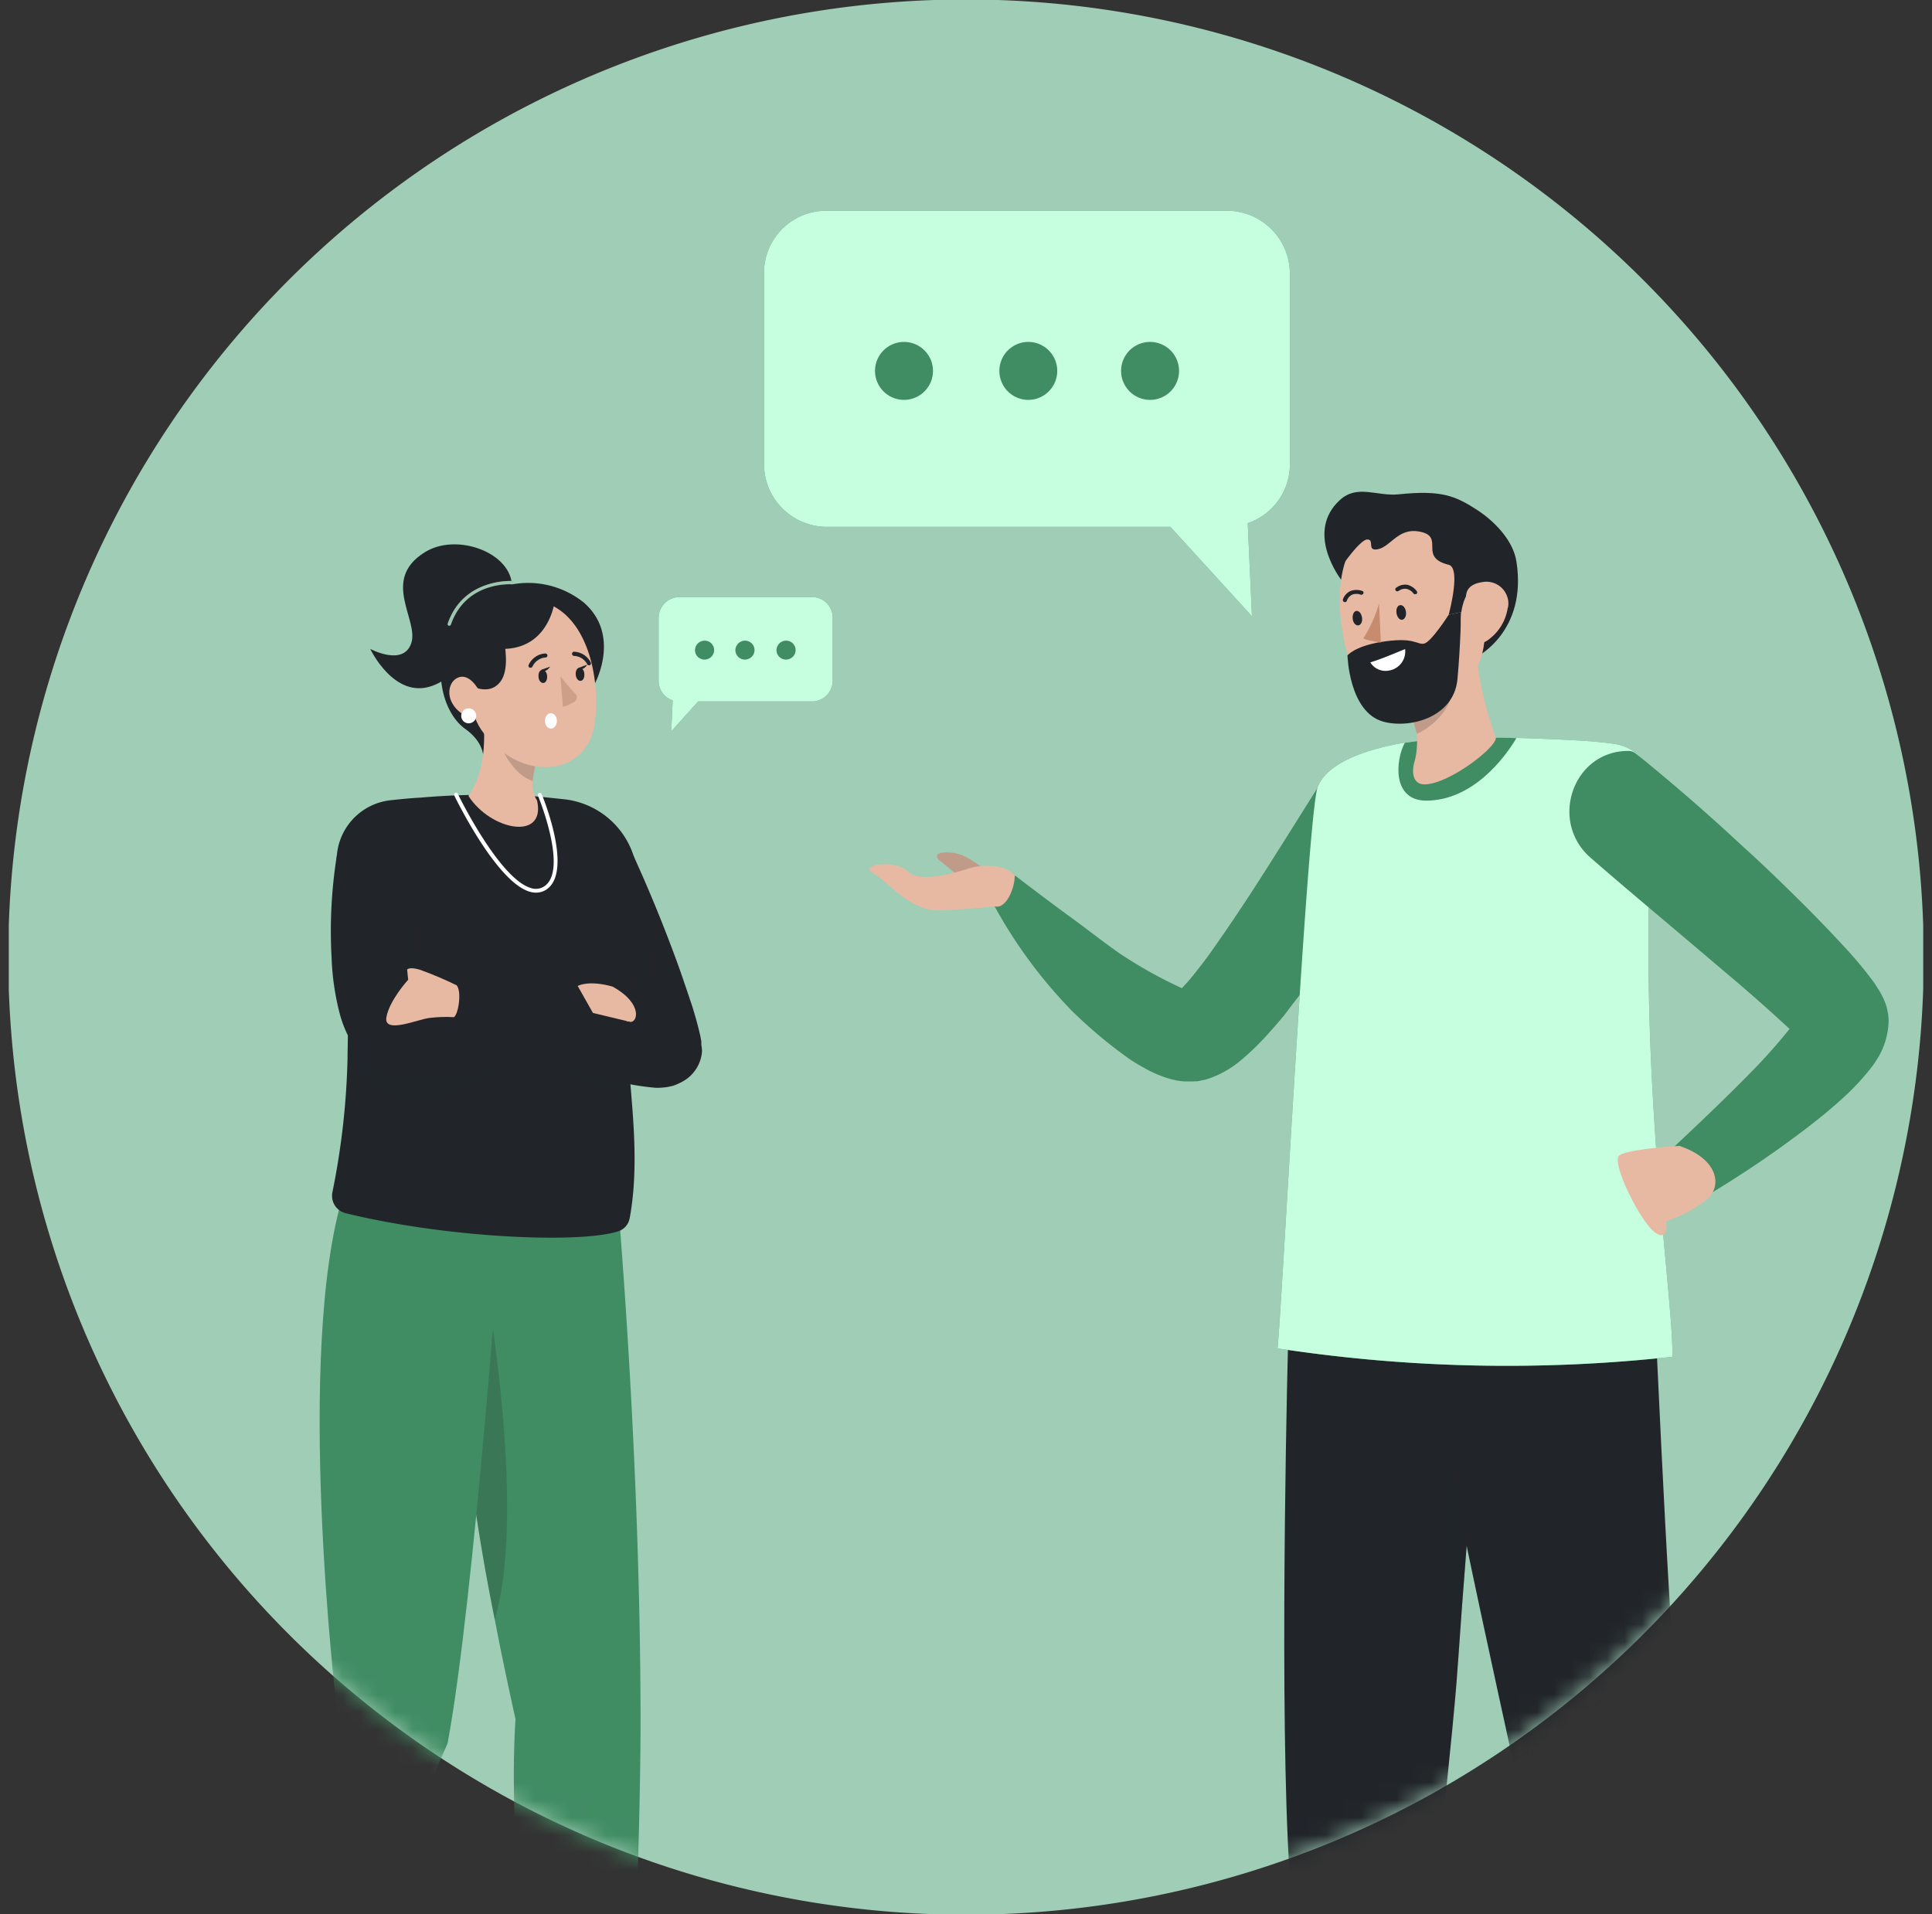 <svg xmlns="http://www.w3.org/2000/svg" width="110" height="109" fill="none"><rect width="100%" height="100%" fill="#333333" stroke="none"/><g clip-path="url(#a)"><path fill="#9FCDB6" d="M55 109.03A54.53 54.53 0 1 0 55-.03a54.53 54.53 0 0 0 0 109.06Z"></path><mask id="b" width="110" height="111" x="0" y="-1" maskUnits="userSpaceOnUse" style="mask-type:alpha"><path fill="#9FCDB6" d="M55 109.03A54.53 54.53 0 1 0 55-.03a54.53 54.53 0 0 0 0 109.06Z"></path></mask><g mask="url(#b)"><path fill="#408C63" d="M80.04 47.5a87.11 87.11 0 0 1-6.02 9.13l-.45.58-.42.56c-.28.34-.57.68-.88 1.02-.51.58-1.06 1.12-1.65 1.61a5.67 5.67 0 0 1-1.96 1.07l-.48.1-.39.01h-.33c-.34-.02-.67-.09-1-.19-.46-.15-.9-.34-1.31-.58-.37-.2-.7-.4-1-.62A26.3 26.3 0 0 1 61 57.53a27.36 27.36 0 0 1-4.37-5.92l1.17-1.75c.98.75 2.05 1.56 3.05 2.29 1 .72 1.92 1.46 2.91 2.15a25.9 25.9 0 0 0 3.53 1.97c.3-.31.58-.64.84-.98.35-.44.7-.9 1.04-1.4.68-.96 1.36-1.98 2.03-3 1.33-2.05 2.65-4.18 3.95-6.24l4.89 2.86Z"></path><path fill="#E8B9A2" d="M55.2 50.41s-.87-.75-1.64-1.36c-.76-.6.67-.64 1.33-.3.54.27 1.04.61 1.49 1.03l-1.19.63Z"></path><path fill="#212529" d="M55.2 50.41s-.87-.75-1.64-1.36c-.76-.6.67-.64 1.33-.3.54.27 1.04.61 1.49 1.03l-1.19.63Z" opacity=".2"></path><path fill="#E8B9A2" d="M56.63 51.61s-1.21.15-3.03.23c-1.82.08-2.98-1.62-3.88-2.11-.9-.5 1.24-.82 1.96-.11.72.7 2.74.07 3.52-.18.78-.25 2.12-.2 2.57.42.03.6-.45 1.94-1.14 1.75Z"></path><path fill="#212529" d="M84 76.8c-.08 1.04.07 4.28-.07 6.01-.27 3.31-.63 7.6-.92 11.9-.34 4.98-1.1 9.74-.99 13.18.3 8.88.79 29.23.79 29.23h-3.88s-4.54-20-5.39-29c-.71-7.46-.33-26.68-.21-31.33h10.66Z"></path><path fill="#212529" d="M83.93 82.81c-.27 3.31-.63 7.6-.92 11.9-1.9-5.61-.14-14.09-.14-14.09l1.06 2.2Z" opacity=".2"></path><path fill="#212529" d="M87.98 108.71c1.87 8.85 8.78 28.15 8.78 28.15l3.85-.44s-2.8-19.82-4.11-28.6c-1.18-7.94-1.93-26.03-2.2-31.42l-12.84.39c.4 4.63 4.97 24.58 6.52 31.92Z"></path><path fill="#408C63" d="M95.2 77.26a86.35 86.35 0 0 1-22.46-.48c.24-2.3 1.7-30.33 2.28-31.95.55-1.5 3.13-2.24 4.96-2.54.44-.08.83-.13 1.17-.15 1.73-.14 3.47-.18 5.2-.12.87.02 1.75.06 2.63.1 1.27.06 1.85.1 2.81.22 1.47.18 2.49 1.33 2.35 3.2a105.3 105.3 0 0 0-.28 7.23v1.87c.04 10.87 1.46 20.23 1.35 22.62Z"></path><path fill="#C6FFE0" d="M95.2 77.26a86.35 86.35 0 0 1-22.46-.48c.24-2.3 1.7-30.33 2.28-31.95.55-1.5 3.13-2.24 4.96-2.54.44-.08.83-.13 1.17-.15 1.73-.14 3.47-.18 5.2-.12.87.02 1.75.06 2.63.1 1.27.06 1.85.1 2.81.22 1.47.18 2.49 1.33 2.35 3.2a105.3 105.3 0 0 0-.28 7.23v1.87c.04 10.87 1.46 20.23 1.35 22.62Z"></path><path fill="#408C63" d="m94.3 66.26 1.8 2.46c2.44-1.4 4.8-2.96 7.02-4.68.56-.44 1.13-.9 1.69-1.41.62-.55 1.19-1.15 1.7-1.8.16-.2.31-.43.45-.66a4.29 4.29 0 0 0 .57-2c0-.1 0-.2-.02-.3 0-.12-.03-.23-.05-.34a3.1 3.1 0 0 0-.1-.37l-.07-.17-.04-.1-.1-.2-.07-.14-.08-.13-.06-.1-.24-.37a22.6 22.6 0 0 0-1.52-1.85 81.34 81.34 0 0 0-2.95-3.05c-.99-.98-2-1.95-3.01-2.86a113.74 113.74 0 0 0-6.08-5.28.67.67 0 0 0-.39-.15h-.08c-3.13.03-4.48 4.02-2.11 6.08 1.51 1.32 3.06 2.62 4.6 3.92l3.08 2.61a96.59 96.59 0 0 1 3.65 3.22 31.6 31.6 0 0 1-1.82 2.08c-1.83 1.9-3.82 3.75-5.77 5.59Z"></path><path fill="#E8B9A2" d="M95.63 65.25s-2.92.17-3.43.54c-.5.38 1.18 3.74 2 4.37.84.63.67-.62.67-.62a7.7 7.7 0 0 0 2.35-1.27c.82-.75.63-2.26-1.6-3.02Z"></path><path fill="#408C63" d="M86.34 42.03c-.67 1.13-2.49 3.55-5.13 3.56-1.96 0-1.76-2.29-1.23-3.29.44-.07.83-.12 1.17-.15 1.73-.14 3.46-.18 5.19-.12Z"></path><path fill="#212529" d="M79.62 28.15c2.47-.26 3.25.09 4.5.9.83.54 2.02 1.63 2.22 2.93.62 3.97-2.23 5.4-2.23 5.4l-7.75-4.37s-2.09-2.68-.08-4.53c1-.92 2.1-.21 3.34-.33Z"></path><path fill="#E8B9A2" d="M80.27 40.37v.03l.39 1.39a4.6 4.6 0 0 1-.1 1.5c-.17.49-.24 1.44.65 1.37 1.37-.1 3.88-2.02 3.96-2.62-.65-1.86-1.2-4.05-1.1-5.85l-1.57 1.7-2.23 2.48Z"></path><path fill="#212529" d="m80.28 40.4.39 1.39c.86-.39 1.75-1.25 1.96-2.16.14-.66-.16-1.27-.43-1.3l-1.92 2.07Z" opacity=".2"></path><path fill="#E8B9A2" d="M76.78 37.53c.08.3.17.6.27.88.89 2.58 4.1 2.8 6.08.88.18-.18.34-.37.5-.57 1.25-1.67.92-2.94.7-5.84a3.94 3.94 0 0 0-4.03-3.7c-.67.01-1.33.2-1.92.53-2.42 1.38-2.44 4.8-1.6 7.82Z"></path><path fill="#212529" d="M76.72 37.32s.08 3.22 2.03 3.77c1.52.42 4.02-.24 4.23-2.4.18-1.94.21-3.83.21-3.83l-.71.15s-1 1.56-1.4 1.64c-.42.08-.55-.42-2.53-.08-1.44.25-1.83.75-1.83.75Z"></path><path fill="#fff" d="M78.02 37.72c.62-.2 1.03-.37 1.98-.76a1.1 1.1 0 0 1-.9 1.22 1.02 1.02 0 0 1-1.08-.46Z"></path><path fill="#212529" d="M82.48 32.16c.73.18 0 2.85 0 2.85l1.04-.22s-.08-.1-.05-.85c.04-.74.91-.78.91-.78s.22-2.16-.92-3.5c-1.13-1.34-3.92-1.15-5.3-.21a4.4 4.4 0 0 0-1.67 2.66s.97-1.39 1.36-1.39c.4 0 .02.58.46.57.85-.03 1.24-1.32 2.6-1 1.34.31-.16 1.44 1.57 1.87Z"></path><path fill="#E8B9A2" d="M85.84 34.63c-.11.72-.5 1.36-1.1 1.8-.77.57-1.5-.05-1.56-.97-.06-.82.28-2.1 1.2-2.31a1.25 1.25 0 0 1 1.45.87c.06.2.07.4.02.6"></path><path fill="#212529" d="M80.05 34.85c.03.22-.07.42-.22.44-.14.02-.29-.15-.32-.39-.03-.24.06-.42.21-.44.15-.02.3.14.33.39ZM77.55 35.17c.03.22-.06.42-.21.44-.15.02-.3-.14-.32-.37-.03-.22.06-.43.2-.45.16-.02.3.15.33.4M76.58 34.29a.11.11 0 0 0 .1-.07.6.6 0 0 1 .31-.36.7.7 0 0 1 .48 0 .12.12 0 0 0 .15-.06.11.11 0 0 0-.02-.13.11.11 0 0 0-.04-.02.97.97 0 0 0-.66 0 .82.82 0 0 0-.44.48.12.12 0 0 0 .07.15.1.1 0 0 0 .05 0ZM80.59 33.83h.05a.12.12 0 0 0 .03-.16.94.94 0 0 0-.54-.37.84.84 0 0 0-.64.17.11.11 0 0 0 .05.2c.03 0 .06 0 .09-.02.13-.1.3-.14.45-.12.16.04.3.13.4.27a.11.11 0 0 0 .11.03Z"></path><path fill="#C78B6E" d="M78.51 34.39c-.2.69-.5 1.34-.88 1.95-.06.08.99.25.99.25l-.1-2.2Z"></path><path fill="#408C63" d="M73.44 15.56v10.88a3.54 3.54 0 0 1-2.4 3.35l.24 5.3L66.64 30H47.07a3.58 3.58 0 0 1-3.57-3.56V15.57A3.54 3.54 0 0 1 47.07 12h22.8a3.59 3.59 0 0 1 3.57 3.56Z"></path><path fill="#C6FFE0" d="M73.44 15.56v10.88a3.54 3.54 0 0 1-2.4 3.35l.24 5.3L66.64 30H47.07a3.58 3.58 0 0 1-3.57-3.56V15.57A3.54 3.54 0 0 1 47.07 12h22.8a3.59 3.59 0 0 1 3.57 3.56Z"></path><path fill="#408C63" d="M51.47 22.77a1.64 1.64 0 1 0 0-3.3 1.64 1.64 0 0 0 0 3.3ZM65.48 22.77a1.64 1.64 0 1 0 0-3.3 1.64 1.64 0 0 0 0 3.3ZM58.54 22.77a1.64 1.64 0 1 0 .01-3.3 1.64 1.64 0 0 0 0 3.3ZM26.12 77.74c.4 4.86 1.08 9.7 2.05 14.48.34 1.78.74 3.67 1.18 5.67-.74 12.13 3.16 28.41 3.16 28.41l2.96-.06s1.02-18.77 1-28.6c-.03-16.09-1.48-31.42-1.48-31.42l-8.07-.03s-1.48 2.42-.8 11.55Z"></path><path fill="#212529" d="M26.12 77.74c.4 4.86 1.08 9.7 2.05 14.48 1.91-6.44-.68-20.17-.68-20.17l-1.37 5.7Z" opacity=".2"></path><path fill="#408C63" d="M28.6 68.74S27 91.22 25.48 99.28l-11.12 25.39-2.73-1.52s4.19-19.8 7.54-25.9c0 0-2.43-20.24.4-29.31l9.03.8Z"></path><path fill="#212529" d="M35.7 57.52c-.06 1.17-.01 2.34.13 3.5l.13 1.53c.18 2.17.31 4.58-.11 6.82a.96.96 0 0 1-.64.74c-2.2.72-9.77.38-15.5-1.02a1.02 1.02 0 0 1-.78-1.22c.52-2.55.81-5.14.86-7.75l.02-1.27c0-3.14-.2-6.28-.61-9.4a3.44 3.44 0 0 1 3.02-3.88c.55-.06 1.12-.12 1.7-.15 2.08-.18 4.15-.21 6.23-.1.68.05 1.36.13 2.04.2a4.69 4.69 0 0 1 4.11 4.78c-.12 3.15 2.34 4.97-.6 7.22Z"></path><path fill="#212529" d="M23.3 50.94s.13 3.92 1.11 5.43l-1.95-.38s.07-3.4.83-5.05ZM35.96 62.55c-2.23-.61-5.77-2.54-5.77-2.54l5.64 1.01.13 1.53Z" opacity=".2"></path><path fill="#212529" d="M31.75 59.03s-5.92 4-8.47 3.57c-1.48-.24-2.72-1.47-3.5-2.46 0-.41.03-.83.03-1.27l11.94.16Z" opacity=".2"></path><path fill="#fff" d="M30.52 50.83c.19 0 .37-.05.53-.14 1.64-.95-.13-5.29-.21-5.47a.11.11 0 0 0-.15-.06.11.11 0 0 0-.07.1l.01.05c.02.04 1.78 4.34.31 5.19a.87.87 0 0 1-.73.06c-1.8-.55-4.12-5.3-4.14-5.35a.11.11 0 0 0-.06-.06.1.1 0 0 0-.09 0 .11.11 0 0 0-.05.16c.1.2 2.38 4.88 4.27 5.46.13.04.25.06.38.06Z"></path><path fill="#212529" d="M33.88 38.9s1.48-2.73-.63-4.58a5.05 5.05 0 0 0-7.24.92c-1.55 2.27-.96 5.23.47 6.26 1.2.86 1.03 1.77 1.03 1.77l6.37-4.36Z"></path><path fill="#212529" d="M29.15 33.4c0-1.92-3.14-3.1-4.97-1.95-2.53 1.58-.3 3.87-.77 5.19-.46 1.32-2.33.31-2.33.31s1.36 2.9 3.54 2.1c1.95-.71 2.5-3.16 2.5-3.16s2.03-.58 2.03-2.5Z"></path><path fill="#408C63" d="M25.59 35.63a.1.1 0 0 0 .08-.06c.85-2.45 3.36-2.3 3.46-2.3a.1.1 0 0 0 .1-.09.1.1 0 0 0-.1-.1c-.02.01-2.75-.16-3.64 2.43a.1.1 0 0 0 .06.12h.04Z"></path><path fill="#fff" d="M25.59 35.63a.1.1 0 0 0 .08-.06c.85-2.45 3.36-2.3 3.46-2.3a.1.1 0 0 0 .1-.09.1.1 0 0 0-.1-.1c-.02.01-2.75-.16-3.64 2.43a.1.1 0 0 0 .06.12h.04Z" opacity=".5"></path><path fill="#E8B9A2" d="m30.53 45.5.05.09c.51 2.3-2.63 1.72-3.91-.27.85-1.13 1.02-3.09.82-4.5l2.56 2.1.5.48c-.12.35-.2.7-.22 1.07-.04.36.03.72.2 1.04Z"></path><path fill="#212529" d="M30.33 44.47c.03-.36.1-.72.22-1.07l-.5-.46-1.33-.03s.63 1.26 1.6 1.56Z" opacity=".2"></path><path fill="#E8B9A2" d="M26.52 38.17c.34 2.56.47 3.21 1.84 4.43 2.08 1.84 5.08 1.3 5.48-1.32.38-2.34-.26-6.13-2.82-6.97-2.55-.84-4.85 1.3-4.5 3.86Z"></path><path fill="#fff" d="M31.37 41.49c.18 0 .34-.2.34-.44s-.16-.44-.34-.44c-.2 0-.34.2-.34.44s.15.44.34.44Z"></path><path fill="#212529" d="M31.14 37.4a.11.11 0 0 1-.1.04.9.9 0 0 0-.72.51.12.12 0 0 1-.11.07h-.05a.12.12 0 0 1-.06-.16 1.11 1.11 0 0 1 .95-.65.12.12 0 0 1 .12.11c0 .03-.01.06-.03.08ZM33.5 37.88a.12.12 0 0 1-.07-.06.88.88 0 0 0-.76-.47.12.12 0 0 1-.1-.12.12.12 0 0 1 .1-.12 1.12 1.12 0 0 1 .97.62.12.12 0 0 1-.06.15h-.08ZM31.6 34.13s-.29 3.1-3.4 2.8c-3.1-.3-.6-2.78.77-3.15a3.9 3.9 0 0 1 2.64.35Z"></path><path fill="#212529" d="M28.2 34.6s1.19 3.21.24 4.28c-.94 1.07-2.6-.49-2.6-.49s.16-3.51 2.37-3.79ZM30.66 38.53c.01.22.14.37.27.36.14 0 .24-.18.22-.4-.01-.2-.14-.36-.27-.35-.14 0-.24.18-.22.4ZM32.78 38.41c.01.21.14.37.27.36.14 0 .24-.18.22-.4-.01-.2-.14-.36-.27-.35-.14 0-.24.18-.22.4Z"></path><path fill="#212529" d="m32.94 38.03.49-.18s-.23.41-.5.18Z"></path><path fill="#CE9F88" d="M31.91 38.51s.4.53.84.98a.31.31 0 0 1-.07.49c-.2.11-.4.2-.63.27l-.14-1.74Z"></path><path fill="#212529" d="m30.82 38.14.5-.18s-.24.4-.5.18Z"></path><path fill="#E8B9A2" d="M25.74 40.02a1.64 1.64 0 0 0 1.08.83c.59.12.83-.53.62-1.16-.2-.56-.72-1.3-1.29-1.13-.56.17-.72.91-.41 1.46Z"></path><path fill="#fff" d="M26.94 41.1a.42.42 0 0 1-.6-.09.42.42 0 1 1 .69-.5.42.42 0 0 1-.1.6Z"></path><path fill="#212529" d="m23.43 49.28-.1 1.27-.1 1.3c-.04.85-.06 1.71-.05 2.54 0 .77.07 1.54.2 2.3.04.25.11.5.21.73.02.06.03.08-.02.04a.35.35 0 0 0-.05-.03l.03.03.1.07c.22.12.46.2.71.24.34.06.68.08 1.02.07.81-.02 1.62-.12 2.42-.29 1.72-.37 3.41-.85 5.07-1.44l.89 1.58a22.82 22.82 0 0 1-5.05 2.84c-.95.4-1.95.68-2.96.86a9 9 0 0 1-1.7.12 5.79 5.79 0 0 1-2.48-.61l-.27-.16a4.14 4.14 0 0 1-1.2-1.25 6.6 6.6 0 0 1-.77-1.82 14.64 14.64 0 0 1-.45-3.13 27.17 27.17 0 0 1 .3-5.83l4.25.57Z"></path><path fill="#212529" d="M39.97 59.87a2.14 2.14 0 0 1-1.08 1.7 3.22 3.22 0 0 1-.58.26l-.27.06c-.24.04-.49.06-.73.05a14.25 14.25 0 0 1-2.25-.38 53.22 53.22 0 0 1-4.52-1.41l-.35-.13h-.03a.76.76 0 0 1-.14-.06l-.3-.1a72.41 72.41 0 0 1-4.9-2.04l.62-1.85 5.94 1.24c.99.2 1.97.4 2.93.56.35.06 1.12.34 1.45.4-.28-.67-1.03-1.57-1.3-2.24-.78-1.84-1.57-3.7-2.3-5.57l3.9-1.65a84.17 84.17 0 0 1 2.34 5.67c.36.96.68 1.93 1.02 2.94.16.53.3.99.46 1.7l.05.28v.19c.02.12.04.25.04.38Z"></path><path fill="#212529" d="M34.46 50.14a32.4 32.4 0 0 1 1.93 3.72c.58 1.5-.69 2.9-.69 2.9l.27.45s1.34-1.63.89-3.19c-.33-1.12-2.4-3.88-2.4-3.88ZM33.57 57.8c-.42.29-2.33 1.62-3.4 2.23h-.03a.76.76 0 0 1-.15-.05 89.7 89.7 0 0 0 3.58-2.19Z" opacity=".2"></path><path fill="#E8B9A2" d="M32.9 56.14s.6-.35 1.98.04c1.8 1 1.39 2.12.97 2l-2.09-.5-.87-1.54ZM26.01 56.11c-.7-.34-1.4-.64-2.13-.9-.59-.17-.7 0-.7 0l.06.58s-1.06 1.15-1.24 2.13c-.17.99 1.8.11 2.48.04.45-.05.9-.07 1.36-.04.25-.13.46-1.44.17-1.8Z"></path><path fill="#408C63" d="M37.5 35.18v3.6a1.17 1.17 0 0 0 .8 1.1l-.08 1.76 1.53-1.7h6.48a1.18 1.18 0 0 0 1.18-1.17v-3.6A1.17 1.17 0 0 0 46.23 34h-7.56a1.19 1.19 0 0 0-1.17 1.18Z"></path><path fill="#C6FFE0" d="M37.5 35.18v3.6a1.17 1.17 0 0 0 .8 1.1l-.08 1.76 1.53-1.7h6.48a1.18 1.18 0 0 0 1.18-1.17v-3.6A1.17 1.17 0 0 0 46.23 34h-7.56a1.19 1.19 0 0 0-1.17 1.18Z"></path><path fill="#408C63" d="M44.21 37.02a.54.54 0 0 0 .34.5.55.55 0 0 0 .74-.4.54.54 0 0 0-.53-.64.55.55 0 0 0-.55.54ZM39.57 37.02a.54.54 0 0 0 .34.5.55.55 0 0 0 .74-.4.54.54 0 0 0-.23-.55.55.55 0 0 0-.85.45ZM41.87 37.02a.54.54 0 0 0 .34.5.55.55 0 0 0 .74-.4.54.54 0 0 0-.23-.55.55.55 0 0 0-.85.45Z"></path></g></g><defs><clipPath id="a"><path fill="#fff" d="M.5 0h109v109H.5z"></path></clipPath></defs></svg>